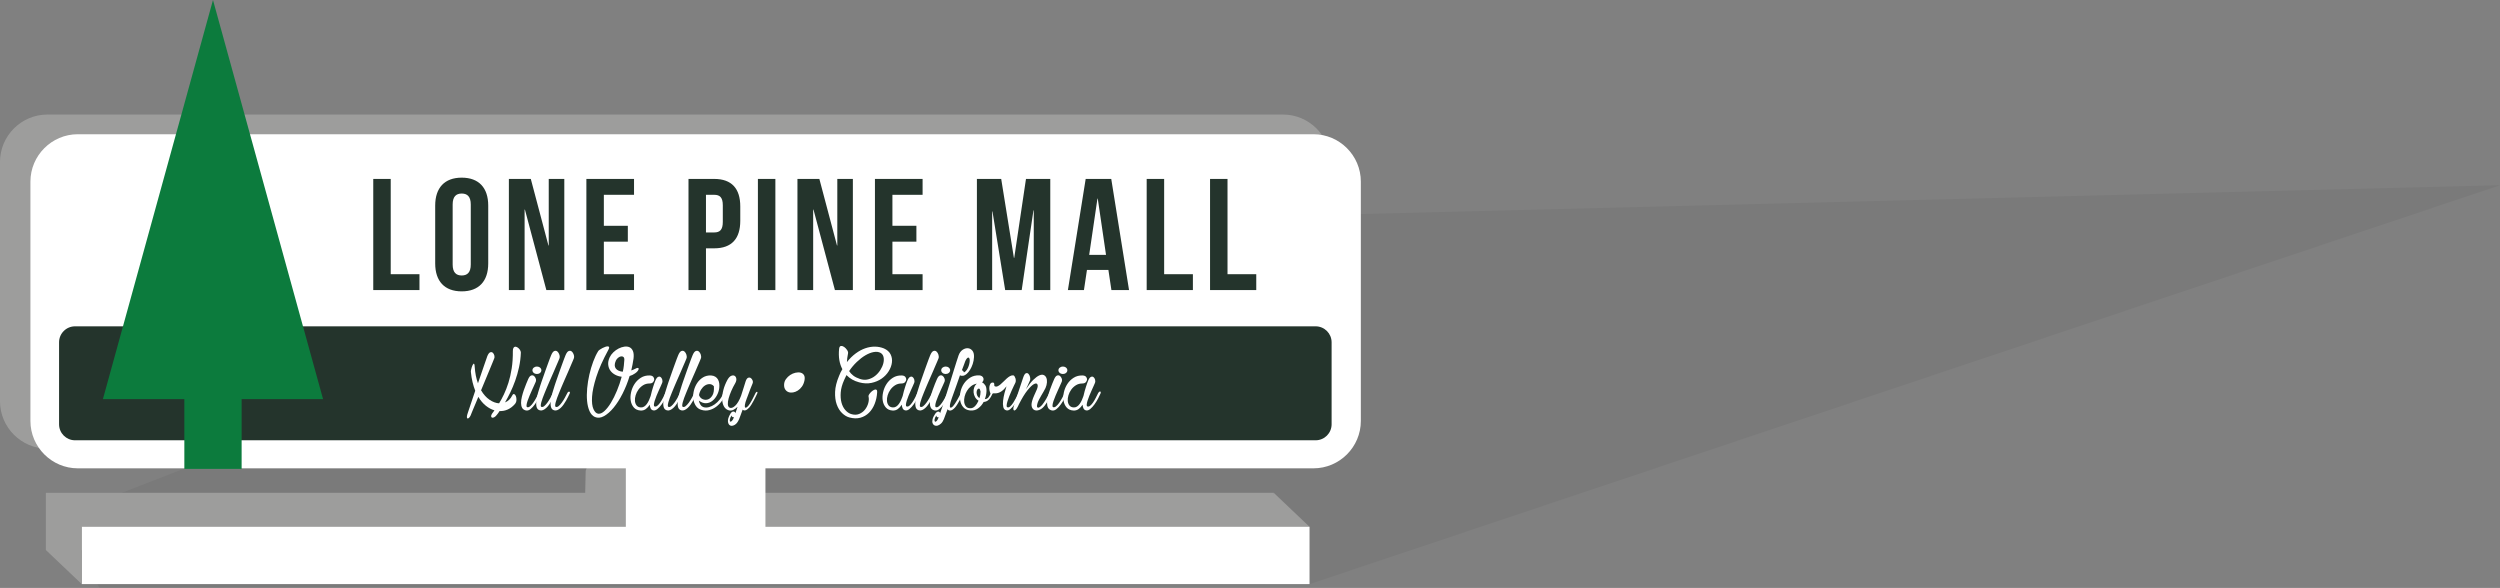 <!-- Generator: Adobe Illustrator 19.1.0, SVG Export Plug-In  -->
<svg version="1.1"
	 xmlns="http://www.w3.org/2000/svg" xmlns:xlink="http://www.w3.org/1999/xlink" xmlns:a="http://ns.adobe.com/AdobeSVGViewerExtensions/3.0/"
	 x="0px" y="0px" width="1396.805px" height="328.508px" viewBox="0 0 1396.805 328.508"
	 style="enable-background:new 0 0 1396.805 328.508;" xml:space="preserve">
<rect x="0" y="0" width="1396.805" height="328.508" fill="#808080" stroke="none"/>
<style type="text/css">
	.st0{opacity:0.05;}
	.st1{fill:#9D9D9C;}
	.st2{fill:#FFFFFF;}
	.st3{fill:#24342C;}
	.st4{fill:#0C7B3D;}
</style>
<defs>
</defs>
<polygon class="st0" points="31.668,289.504 448.71,127.488 1396.805,103.485 731.667,326.343 55.67,328.508 "/>
<g>
	<polygon class="st1" points="711.667,275.343 731.667,294.343 719.237,306.343 703.237,299.677 	"/>
	<polygon class="st1" points="327.237,263.01 326.571,293.01 347.904,293.677 357.237,283.01 356.571,260.343 329.237,257.677 	"/>
	<rect x="25.667" y="275.343" class="st1" width="686" height="32"/>
	<path class="st1" d="M716.867,250.668H26.466C11.91,250.668,0,238.759,0,224.202V90.468c0-14.556,11.91-26.466,26.466-26.466
		h690.401c14.556,0,26.466,11.91,26.466,26.466v133.734C743.333,238.759,731.424,250.668,716.867,250.668z"/>
	<rect x="349.669" y="235.266" class="st2" width="77.996" height="85.496"/>
	<g>
		<path class="st2" d="M733.867,261.667H43.466C28.91,261.667,17,249.757,17,235.201V101.466C17,86.91,28.91,75,43.466,75h690.401
			c14.556,0,26.466,11.91,26.466,26.466v133.734C760.333,249.757,748.424,261.667,733.867,261.667z"/>
		<path class="st3" d="M735.059,246H41.941c-4.938,0-8.941-4.003-8.941-8.941v-45.793c0-4.938,4.003-8.941,8.941-8.941h693.117
			c4.938,0,8.941,4.003,8.941,8.941v45.793C744,241.997,739.997,246,735.059,246z"/>
		<g>
			<polygon class="st4" points="57.496,223 119,0 180.504,223 			"/>
			<rect x="103" y="218" class="st4" width="32" height="44"/>
		</g>
		<g>
			<g>
				<path class="st3" d="M208.545,99.97h9.76v53.238h16.06v8.873h-25.82V99.97z"/>
				<path class="st3" d="M243.151,114.877c0-9.938,5.235-15.617,14.818-15.617c9.583,0,14.818,5.679,14.818,15.617v32.297
					c0,9.938-5.235,15.617-14.818,15.617c-9.583,0-14.818-5.679-14.818-15.617V114.877z M252.911,147.795
					c0,4.437,1.952,6.123,5.058,6.123s5.058-1.686,5.058-6.123v-33.54c0-4.437-1.952-6.123-5.058-6.123s-5.058,1.686-5.058,6.123
					V147.795z"/>
				<path class="st3" d="M293.285,117.095h-0.178v44.986h-8.784V99.97h12.245l9.849,37.178h0.177V99.97h8.696v62.111h-10.026
					L293.285,117.095z"/>
				<path class="st3" d="M337.385,126.146h13.398v8.873h-13.398v18.189h16.858v8.873h-26.619V99.97h26.619v8.873h-16.858V126.146z"
					/>
				<path class="st3" d="M413.606,115.32v8.075c0,9.938-4.792,15.35-14.552,15.35h-4.614v23.336h-9.76V99.97h14.374
					C408.815,99.97,413.606,105.383,413.606,115.32z M394.441,108.843v21.029h4.614c3.105,0,4.792-1.419,4.792-5.856v-9.317
					c0-4.437-1.686-5.856-4.792-5.856H394.441z"/>
				<path class="st3" d="M423.458,99.97h9.76v62.111h-9.76V99.97z"/>
				<path class="st3" d="M454.513,117.095h-0.178v44.986h-8.784V99.97h12.245l9.849,37.178h0.177V99.97h8.696v62.111h-10.026
					L454.513,117.095z"/>
				<path class="st3" d="M498.613,126.146h13.398v8.873h-13.398v18.189h16.858v8.873h-26.619V99.97h26.619v8.873h-16.858V126.146z"
					/>
				<path class="st3" d="M566.493,144.069h0.178l6.566-44.099h13.576v62.111h-9.228v-44.542h-0.177l-6.566,44.542h-9.228
					l-7.099-43.921h-0.177v43.921h-8.518V99.97h13.576L566.493,144.069z"/>
				<path class="st3" d="M630.824,162.081h-9.849l-1.686-11.269h-11.979l-1.686,11.269h-8.962l9.938-62.111h14.286L630.824,162.081z
					 M608.553,142.383h9.405l-4.614-31.41h-0.177L608.553,142.383z"/>
				<path class="st3" d="M640.675,99.97h9.76v53.238h16.06v8.873h-25.82V99.97z"/>
				<path class="st3" d="M676.08,99.97h9.76v53.238h16.06v8.873h-25.82V99.97z"/>
			</g>
		</g>
		<g>
			<path class="st2" d="M286.188,220.972c0.339-0.678,0.704-0.941,1.094-0.789c0.39,0.152,0.704,0.526,0.941,1.12
				c0.237,0.594,0.348,1.306,0.331,2.137c-0.018,0.832-0.28,1.57-0.789,2.214c-1.188,1.392-2.519,2.426-3.995,3.104
				c-1.476,0.678-3.028,0.984-4.657,0.916c-0.271,0.441-0.526,0.822-0.763,1.145c-0.238,0.322-0.441,0.585-0.611,0.789
				c-0.509,0.712-1.018,1.204-1.526,1.476c-0.509,0.271-0.925,0.364-1.247,0.28c-0.323-0.085-0.509-0.331-0.56-0.738
				s0.127-0.916,0.534-1.526c0.169-0.204,0.364-0.467,0.585-0.789c0.22-0.323,0.466-0.67,0.738-1.043
				c-1.663-0.475-3.274-1.34-4.834-2.596c-1.561-1.255-2.952-2.9-4.173-4.936c-0.543,1.323-1.061,2.57-1.552,3.74
				c-0.492,1.17-0.934,2.214-1.323,3.13c-0.391,0.916-0.705,1.679-0.941,2.29c-0.238,0.61-0.391,1-0.458,1.17
				c-0.305,0.644-0.62,1.111-0.941,1.399c-0.323,0.288-0.585,0.407-0.789,0.356c-0.204-0.051-0.331-0.263-0.381-0.636
				c-0.051-0.374,0.025-0.916,0.229-1.628c0.033-0.136,0.178-0.585,0.433-1.349c0.254-0.764,0.585-1.747,0.992-2.952
				c0.407-1.204,0.865-2.57,1.374-4.097s1.051-3.138,1.628-4.834c-0.577-1.458-1.078-3.062-1.501-4.809
				c-0.424-1.747-0.738-3.655-0.941-5.725c-0.034-0.271,0-0.636,0.102-1.094c0.102-0.458,0.22-0.924,0.356-1.399
				c0.135-0.475,0.297-0.899,0.483-1.272c0.187-0.373,0.356-0.627,0.509-0.763c0.152-0.135,0.296-0.093,0.433,0.127
				c0.135,0.221,0.22,0.705,0.254,1.451c0.237,3.562,0.848,6.667,1.832,9.312c0.61-1.764,1.204-3.494,1.781-5.19
				c0.576-1.696,1.102-3.231,1.577-4.605s0.882-2.545,1.222-3.512c0.338-0.967,0.56-1.603,0.662-1.908
				c0.509-1.187,1.034-1.883,1.578-2.086c0.542-0.204,1.018-0.135,1.425,0.204c0.407,0.339,0.704,0.839,0.891,1.501
				c0.186,0.662,0.161,1.247-0.077,1.756c-0.136,0.374-0.441,1.137-0.916,2.29c-0.475,1.154-1.052,2.553-1.73,4.198
				c-0.679,1.646-1.425,3.444-2.239,5.395c-0.814,1.951-1.628,3.911-2.443,5.878c1.391,2.341,2.985,4.114,4.784,5.318
				c1.798,1.205,3.562,1.857,5.292,1.959c0.882-1.425,1.781-3.095,2.697-5.013c0.916-1.916,1.756-4.079,2.519-6.488
				c0.764-2.409,1.374-5.089,1.832-8.041s0.669-6.174,0.636-9.669c0-0.814,0.119-1.408,0.356-1.781
				c0.237-0.373,0.525-0.585,0.865-0.636c0.339-0.051,0.704,0.025,1.094,0.229c0.39,0.204,0.746,0.467,1.069,0.789
				c0.322,0.323,0.585,0.696,0.789,1.12c0.204,0.425,0.306,0.807,0.306,1.145c-0.102,2.782-0.441,5.496-1.018,8.143
				c-0.577,2.646-1.29,5.157-2.137,7.532c-0.849,2.375-1.773,4.589-2.773,6.641c-1.001,2.053-1.977,3.893-2.926,5.521
				C283.898,224.162,285.238,222.873,286.188,220.972z"/>
			<path class="st2" d="M301.098,219.446c0.135-0.237,0.306-0.407,0.509-0.509c0.204-0.102,0.382-0.135,0.535-0.102
				c0.152,0.034,0.262,0.127,0.331,0.28c0.068,0.153,0.051,0.365-0.051,0.636c-0.374,0.712-0.874,1.654-1.501,2.824
				c-0.628,1.17-1.323,2.29-2.086,3.359c-0.763,1.069-1.578,1.951-2.442,2.646c-0.865,0.695-1.739,0.941-2.621,0.738
				c-0.984-0.237-1.671-0.729-2.061-1.476c-0.39-0.746-0.585-1.645-0.585-2.697c0-1.051,0.152-2.205,0.458-3.461
				c0.305-1.254,0.669-2.494,1.094-3.715c0.424-1.221,0.856-2.366,1.298-3.435c0.44-1.069,0.814-1.959,1.12-2.672
				c0.509-1.153,1.051-1.832,1.628-2.036c0.577-0.203,1.094-0.144,1.552,0.178c0.458,0.323,0.805,0.807,1.043,1.451
				c0.237,0.645,0.237,1.272,0,1.883c-0.17,0.407-0.441,1.018-0.814,1.832c-0.374,0.814-0.789,1.73-1.247,2.748
				c-0.458,1.018-0.916,2.061-1.374,3.13c-0.458,1.068-0.839,2.061-1.145,2.977c-0.305,0.916-0.492,1.697-0.56,2.341
				c-0.068,0.645,0.051,1.018,0.356,1.12c0.475,0.17,1,0.025,1.578-0.433c0.577-0.458,1.153-1.094,1.73-1.908
				c0.577-0.814,1.145-1.73,1.705-2.749C300.106,221.379,300.623,220.396,301.098,219.446z M299.979,208.962
				c-0.679,0-1.264-0.204-1.755-0.611c-0.492-0.407-0.738-0.898-0.738-1.476c0-0.577,0.246-1.069,0.738-1.476
				c0.491-0.407,1.077-0.611,1.755-0.611c0.678,0,1.264,0.204,1.756,0.611c0.491,0.407,0.738,0.899,0.738,1.476
				c0,0.577-0.247,1.068-0.738,1.476C301.242,208.759,300.657,208.962,299.979,208.962z"/>
			<path class="st2" d="M312.549,200.311c-0.102,0.305-0.323,0.84-0.662,1.603c-0.339,0.763-0.721,1.646-1.145,2.646
				c-0.425,1.001-0.874,2.053-1.349,3.155c-0.476,1.103-0.934,2.146-1.374,3.13c-0.441,0.984-0.823,1.857-1.145,2.621
				c-0.323,0.764-0.552,1.298-0.687,1.603c-0.272,0.611-0.577,1.332-0.916,2.163c-0.339,0.832-0.687,1.679-1.043,2.544
				c-0.356,0.865-0.695,1.73-1.018,2.595c-0.323,0.865-0.577,1.654-0.763,2.367c-0.187,0.712-0.289,1.297-0.306,1.755
				s0.093,0.738,0.331,0.84c0.509,0.17,1.043,0.025,1.603-0.433c0.56-0.458,1.127-1.077,1.705-1.857
				c0.577-0.78,1.145-1.67,1.705-2.672c0.56-1,1.077-1.976,1.552-2.926c0.135-0.237,0.296-0.407,0.483-0.509
				c0.186-0.102,0.356-0.135,0.509-0.102c0.153,0.034,0.262,0.127,0.331,0.28c0.068,0.153,0.051,0.365-0.051,0.636
				c-0.238,0.509-0.526,1.12-0.865,1.832c-0.339,0.712-0.73,1.45-1.17,2.214c-0.441,0.763-0.916,1.51-1.425,2.239
				c-0.509,0.73-1.052,1.357-1.628,1.883c-0.577,0.526-1.17,0.925-1.781,1.196s-1.221,0.322-1.832,0.153
				c-0.984-0.271-1.594-0.933-1.832-1.985c-0.237-1.051-0.262-2.272-0.076-3.664c0.187-1.391,0.509-2.833,0.967-4.326
				c0.458-1.493,0.873-2.833,1.247-4.021c0.102-0.338,0.297-0.924,0.585-1.755c0.288-0.831,0.627-1.798,1.018-2.901
				c0.39-1.102,0.797-2.265,1.222-3.486c0.424-1.222,0.848-2.4,1.272-3.537c0.424-1.136,0.797-2.154,1.12-3.053
				c0.322-0.898,0.585-1.569,0.789-2.01c0.576-1.391,1.187-2.196,1.832-2.417c0.644-0.22,1.212-0.118,1.705,0.306
				c0.492,0.424,0.856,1.026,1.094,1.807C312.786,199.005,312.786,199.7,312.549,200.311z"/>
			<path class="st2" d="M320.589,200.311c-0.102,0.305-0.323,0.84-0.662,1.603c-0.339,0.763-0.721,1.646-1.145,2.646
				c-0.425,1.001-0.874,2.053-1.349,3.155c-0.476,1.103-0.934,2.146-1.374,3.13c-0.441,0.984-0.823,1.857-1.145,2.621
				c-0.323,0.764-0.552,1.298-0.687,1.603c-0.272,0.611-0.577,1.332-0.916,2.163c-0.339,0.832-0.687,1.679-1.043,2.544
				c-0.356,0.865-0.695,1.73-1.018,2.595c-0.323,0.865-0.577,1.654-0.763,2.367c-0.187,0.712-0.289,1.297-0.306,1.755
				s0.093,0.738,0.331,0.84c0.509,0.17,1.043,0.025,1.603-0.433c0.56-0.458,1.127-1.077,1.705-1.857
				c0.577-0.78,1.145-1.67,1.705-2.672c0.56-1,1.077-1.976,1.552-2.926c0.135-0.237,0.296-0.407,0.483-0.509
				c0.186-0.102,0.356-0.135,0.509-0.102c0.153,0.034,0.262,0.127,0.331,0.28c0.068,0.153,0.051,0.365-0.051,0.636
				c-0.238,0.509-0.526,1.12-0.865,1.832c-0.339,0.712-0.73,1.45-1.17,2.214c-0.441,0.763-0.916,1.51-1.425,2.239
				c-0.509,0.73-1.052,1.357-1.628,1.883c-0.577,0.526-1.17,0.925-1.781,1.196s-1.221,0.322-1.832,0.153
				c-0.984-0.271-1.594-0.933-1.832-1.985c-0.237-1.051-0.262-2.272-0.076-3.664c0.187-1.391,0.509-2.833,0.967-4.326
				c0.458-1.493,0.873-2.833,1.247-4.021c0.102-0.338,0.297-0.924,0.585-1.755c0.288-0.831,0.627-1.798,1.018-2.901
				c0.39-1.102,0.797-2.265,1.222-3.486c0.424-1.222,0.848-2.4,1.272-3.537c0.424-1.136,0.797-2.154,1.12-3.053
				c0.322-0.898,0.585-1.569,0.789-2.01c0.576-1.391,1.187-2.196,1.832-2.417c0.644-0.22,1.212-0.118,1.705,0.306
				c0.492,0.424,0.856,1.026,1.094,1.807C320.826,199.005,320.826,199.7,320.589,200.311z"/>
			<path class="st2" d="M354.989,206.011c0.644-0.373,1.12-0.526,1.425-0.458c0.305,0.068,0.449,0.254,0.433,0.56
				c-0.018,0.306-0.196,0.687-0.535,1.145c-0.339,0.458-0.832,0.908-1.476,1.349c-0.95,0.679-1.968,1.17-3.053,1.476
				c-1.052,3.46-2.358,6.735-3.918,9.822c-1.561,3.087-3.232,5.708-5.013,7.862c-1.781,2.154-3.58,3.731-5.395,4.733
				c-1.815,1-3.503,1.162-5.063,0.483c-1.29-0.577-2.29-1.663-3.002-3.257c-0.712-1.595-1.17-3.486-1.374-5.674
				c-0.204-2.188-0.186-4.562,0.051-7.125c0.237-2.562,0.644-5.106,1.221-7.634c0.577-2.527,1.289-4.936,2.138-7.226
				c0.848-2.29,1.781-4.25,2.799-5.878c0.135-0.237,0.424-0.509,0.865-0.814c0.44-0.305,0.933-0.602,1.476-0.891
				c0.542-0.288,1.094-0.525,1.654-0.712c0.56-0.186,1.026-0.271,1.399-0.254c0.373,0.018,0.611,0.162,0.713,0.433
				c0.102,0.272-0.018,0.73-0.356,1.374c-3.155,5.801-5.429,10.899-6.819,15.292c-1.392,4.394-2.18,8.091-2.366,11.094
				c-0.187,3.003,0.076,5.293,0.789,6.871c0.712,1.577,1.594,2.434,2.646,2.57c1.085,0.135,2.247-0.365,3.486-1.501
				c1.238-1.136,2.451-2.68,3.639-4.631c1.187-1.951,2.307-4.198,3.359-6.743c1.051-2.544,1.934-5.14,2.646-7.786
				c-1.29-0.135-2.494-0.5-3.613-1.094c-1.119-0.593-2.019-1.357-2.697-2.29c-0.679-0.933-1.086-2.036-1.222-3.308
				c-0.136-1.272,0.135-2.654,0.814-4.147c0.475-1.018,1.162-1.959,2.061-2.824c0.898-0.865,1.883-1.569,2.952-2.112
				c1.068-0.542,2.145-0.891,3.231-1.043c1.085-0.153,2.043-0.034,2.875,0.356c0.831,0.391,1.458,1.094,1.883,2.112
				c0.424,1.018,0.534,2.409,0.331,4.173c-0.17,1.086-0.356,2.197-0.56,3.333c-0.204,1.137-0.441,2.248-0.712,3.333
				c0.373-0.102,0.754-0.246,1.145-0.433C354.234,206.359,354.615,206.181,354.989,206.011z M344.099,201.481
				c-0.441,0.984-0.654,1.841-0.636,2.57c0.017,0.73,0.22,1.349,0.611,1.857c0.39,0.509,0.924,0.916,1.603,1.222
				c0.678,0.305,1.441,0.492,2.29,0.56c0.271-1.153,0.466-2.281,0.585-3.384c0.118-1.102,0.211-2.179,0.28-3.231
				c0.033-0.78-0.136-1.323-0.509-1.628c-0.374-0.305-0.823-0.415-1.349-0.331c-0.526,0.085-1.061,0.339-1.603,0.763
				C344.828,200.303,344.404,200.837,344.099,201.481z"/>
			<path class="st2" d="M371.783,219.547c0.135-0.237,0.297-0.433,0.483-0.585c0.186-0.152,0.364-0.229,0.535-0.229
				c0.169,0,0.288,0.085,0.356,0.255c0.068,0.17,0.051,0.424-0.051,0.763c-0.305,0.747-0.763,1.705-1.374,2.875
				c-0.611,1.171-1.298,2.282-2.061,3.333c-0.763,1.052-1.561,1.917-2.392,2.595c-0.832,0.679-1.637,0.916-2.417,0.713
				c-0.611-0.169-1.052-0.535-1.323-1.094c-0.272-0.56-0.441-1.247-0.509-2.061c-0.611,0.984-1.341,1.79-2.188,2.417
				c-0.848,0.628-1.832,0.907-2.952,0.84c-1.595-0.102-2.842-0.662-3.74-1.679c-0.899-1.018-1.476-2.265-1.73-3.741
				c-0.255-1.476-0.195-3.061,0.178-4.758c0.373-1.696,1.018-3.248,1.934-4.656c0.916-1.407,2.094-2.57,3.537-3.486
				c1.442-0.916,3.112-1.34,5.013-1.272c0.848,0.034,1.476,0.28,1.883,0.738c0.407,0.458,0.593,0.967,0.56,1.526
				c-0.034,0.56-0.272,1.069-0.712,1.527c-0.441,0.458-1.086,0.687-1.934,0.687c-1.323,0-2.502,0.323-3.537,0.967
				c-1.035,0.645-1.909,1.459-2.621,2.443c-0.712,0.984-1.239,2.044-1.578,3.181c-0.339,1.137-0.466,2.197-0.381,3.181
				c0.084,0.984,0.39,1.815,0.916,2.494c0.525,0.679,1.314,1.052,2.366,1.119c0.678,0.034,1.298-0.127,1.857-0.483
				c0.56-0.356,1.06-0.839,1.501-1.45c0.44-0.611,0.84-1.306,1.196-2.086c0.356-0.78,0.669-1.578,0.941-2.392
				c0.204-0.949,0.433-1.874,0.687-2.773c0.254-0.898,0.5-1.713,0.738-2.442s0.441-1.34,0.611-1.832
				c0.169-0.492,0.288-0.806,0.356-0.942c0.509-1.391,1.043-2.247,1.603-2.57c0.56-0.322,1.06-0.339,1.501-0.051
				c0.44,0.289,0.764,0.763,0.967,1.425c0.204,0.662,0.187,1.298-0.051,1.909c-0.17,0.407-0.424,0.992-0.763,1.755
				c-0.339,0.764-0.721,1.612-1.145,2.544c-0.425,0.934-0.84,1.9-1.247,2.901c-0.407,1.001-0.738,1.917-0.992,2.748
				c-0.254,0.832-0.407,1.544-0.458,2.137c-0.051,0.594,0.076,0.942,0.382,1.043c0.475,0.17,0.975,0.051,1.501-0.356
				c0.526-0.407,1.051-0.983,1.578-1.73c0.526-0.746,1.035-1.603,1.527-2.57C370.824,221.456,371.307,220.498,371.783,219.547z"/>
			<path class="st2" d="M383.538,200.311c-0.102,0.305-0.323,0.84-0.662,1.603c-0.339,0.763-0.721,1.646-1.145,2.646
				c-0.425,1.001-0.874,2.053-1.349,3.155c-0.476,1.103-0.934,2.146-1.374,3.13c-0.441,0.984-0.823,1.857-1.145,2.621
				c-0.323,0.764-0.552,1.298-0.687,1.603c-0.272,0.611-0.577,1.332-0.916,2.163c-0.339,0.832-0.687,1.679-1.043,2.544
				c-0.356,0.865-0.695,1.73-1.018,2.595c-0.323,0.865-0.577,1.654-0.763,2.367c-0.187,0.712-0.289,1.297-0.306,1.755
				s0.093,0.738,0.331,0.84c0.509,0.17,1.043,0.025,1.603-0.433c0.56-0.458,1.127-1.077,1.705-1.857
				c0.577-0.78,1.145-1.67,1.705-2.672c0.56-1,1.077-1.976,1.552-2.926c0.135-0.237,0.296-0.407,0.483-0.509
				c0.186-0.102,0.356-0.135,0.509-0.102c0.153,0.034,0.262,0.127,0.331,0.28c0.068,0.153,0.051,0.365-0.051,0.636
				c-0.238,0.509-0.526,1.12-0.865,1.832c-0.339,0.712-0.73,1.45-1.17,2.214c-0.441,0.763-0.916,1.51-1.425,2.239
				c-0.509,0.73-1.052,1.357-1.628,1.883c-0.577,0.526-1.17,0.925-1.781,1.196s-1.221,0.322-1.832,0.153
				c-0.984-0.271-1.594-0.933-1.832-1.985c-0.237-1.051-0.262-2.272-0.076-3.664c0.187-1.391,0.509-2.833,0.967-4.326
				c0.458-1.493,0.873-2.833,1.247-4.021c0.102-0.338,0.297-0.924,0.585-1.755c0.288-0.831,0.627-1.798,1.018-2.901
				c0.39-1.102,0.797-2.265,1.222-3.486c0.424-1.222,0.848-2.4,1.272-3.537c0.424-1.136,0.797-2.154,1.12-3.053
				c0.322-0.898,0.585-1.569,0.789-2.01c0.576-1.391,1.187-2.196,1.832-2.417c0.644-0.22,1.212-0.118,1.705,0.306
				c0.492,0.424,0.856,1.026,1.094,1.807C383.775,199.005,383.775,199.7,383.538,200.311z"/>
			<path class="st2" d="M391.578,200.311c-0.102,0.305-0.323,0.84-0.662,1.603c-0.339,0.763-0.721,1.646-1.145,2.646
				c-0.425,1.001-0.874,2.053-1.349,3.155c-0.476,1.103-0.934,2.146-1.374,3.13c-0.441,0.984-0.823,1.857-1.145,2.621
				c-0.323,0.764-0.552,1.298-0.687,1.603c-0.272,0.611-0.577,1.332-0.916,2.163c-0.339,0.832-0.687,1.679-1.043,2.544
				c-0.356,0.865-0.695,1.73-1.018,2.595c-0.323,0.865-0.577,1.654-0.763,2.367c-0.187,0.712-0.289,1.297-0.306,1.755
				s0.093,0.738,0.331,0.84c0.509,0.17,1.043,0.025,1.603-0.433c0.56-0.458,1.127-1.077,1.705-1.857
				c0.577-0.78,1.145-1.67,1.705-2.672c0.56-1,1.077-1.976,1.552-2.926c0.135-0.237,0.296-0.407,0.483-0.509
				c0.186-0.102,0.356-0.135,0.509-0.102c0.153,0.034,0.262,0.127,0.331,0.28c0.068,0.153,0.051,0.365-0.051,0.636
				c-0.238,0.509-0.526,1.12-0.865,1.832c-0.339,0.712-0.73,1.45-1.17,2.214c-0.441,0.763-0.916,1.51-1.425,2.239
				c-0.509,0.73-1.052,1.357-1.628,1.883c-0.577,0.526-1.17,0.925-1.781,1.196s-1.221,0.322-1.832,0.153
				c-0.984-0.271-1.594-0.933-1.832-1.985c-0.237-1.051-0.262-2.272-0.076-3.664c0.187-1.391,0.509-2.833,0.967-4.326
				c0.458-1.493,0.873-2.833,1.247-4.021c0.102-0.338,0.297-0.924,0.585-1.755c0.288-0.831,0.627-1.798,1.018-2.901
				c0.39-1.102,0.797-2.265,1.222-3.486c0.424-1.222,0.848-2.4,1.272-3.537c0.424-1.136,0.797-2.154,1.12-3.053
				c0.322-0.898,0.585-1.569,0.789-2.01c0.576-1.391,1.187-2.196,1.832-2.417c0.644-0.22,1.212-0.118,1.705,0.306
				c0.492,0.424,0.856,1.026,1.094,1.807C391.815,199.005,391.815,199.7,391.578,200.311z"/>
			<path class="st2" d="M404.198,219.598c0.237-0.576,0.542-0.814,0.916-0.712c0.373,0.102,0.475,0.441,0.305,1.018
				c-0.476,1.425-1.163,2.773-2.061,4.045c-0.899,1.272-1.942,2.358-3.129,3.257c-1.188,0.899-2.477,1.535-3.868,1.908
				c-1.392,0.373-2.816,0.356-4.275-0.051c-1.425-0.373-2.519-1.128-3.282-2.265c-0.764-1.136-1.239-2.425-1.425-3.868
				c-0.186-1.442-0.093-2.959,0.28-4.555c0.373-1.594,0.992-3.045,1.857-4.351c0.865-1.306,1.95-2.358,3.257-3.155
				c1.306-0.797,2.807-1.162,4.504-1.094c0.949,0.068,1.747,0.306,2.392,0.712c0.644,0.407,1.145,0.934,1.501,1.578
				c0.356,0.645,0.585,1.374,0.687,2.188c0.102,0.814,0.102,1.663,0,2.544c-0.17,1.425-0.603,2.782-1.298,4.071
				c-0.696,1.29-1.552,2.333-2.57,3.13c-1.018,0.797-2.181,1.23-3.486,1.297c-1.307,0.068-2.655-0.424-4.046-1.476
				c0.169,0.882,0.475,1.663,0.916,2.341c0.44,0.679,1.068,1.137,1.883,1.374c0.882,0.238,1.849,0.212,2.901-0.076
				c1.051-0.288,2.086-0.789,3.104-1.501c1.018-0.712,1.959-1.603,2.825-2.672C402.951,222.219,403.655,220.99,404.198,219.598z
				 M398.855,215.782c-0.713-0.78-1.519-1.171-2.417-1.171c-0.899,0-1.756,0.263-2.57,0.789c-0.814,0.526-1.527,1.272-2.138,2.239
				c-0.61,0.967-1.001,2.01-1.17,3.129c0.373,1.052,1.051,1.799,2.036,2.239c0.984,0.441,1.967,0.492,2.952,0.153
				c0.984-0.339,1.823-1.102,2.519-2.29C398.761,219.683,399.024,217.987,398.855,215.782z"/>
			<path class="st2" d="M422.162,219.547c0.271-0.475,0.551-0.678,0.839-0.611c0.288,0.068,0.313,0.374,0.077,0.916
				c-0.238,0.509-0.535,1.128-0.891,1.857c-0.356,0.73-0.738,1.476-1.145,2.239c-0.407,0.764-0.823,1.485-1.247,2.163
				c-0.424,0.679-0.823,1.221-1.196,1.628c-0.814,0.882-1.535,1.392-2.163,1.527c-0.628,0.135-1.128,0-1.501-0.407
				c-0.476,1.289-0.891,2.417-1.247,3.384c-0.356,0.967-0.603,1.62-0.738,1.959c-0.679,1.594-1.51,2.663-2.493,3.206
				c-0.985,0.542-1.824,0.644-2.52,0.306c-0.695-0.34-1.103-1.078-1.221-2.214c-0.119-1.137,0.331-2.57,1.349-4.3
				c0.475-0.814,1.018-1.239,1.628-1.272c0.611-0.034,1,0.271,1.17,0.916c0.102-0.271,0.263-0.712,0.483-1.323
				c0.22-0.611,0.466-1.357,0.738-2.239c-0.781,0.781-1.595,1.366-2.443,1.756c-0.849,0.39-1.697,0.449-2.544,0.178
				c-1.12-0.338-1.985-1.043-2.596-2.112c-0.61-1.069-0.941-2.383-0.992-3.944c-0.051-1.56,0.161-3.291,0.636-5.191
				c0.475-1.899,1.255-3.85,2.341-5.852c0.678-1.153,1.382-1.875,2.112-2.163c0.729-0.288,1.349-0.28,1.858,0.025
				c0.509,0.305,0.822,0.84,0.941,1.603c0.118,0.764-0.094,1.621-0.636,2.57c-0.781,1.323-1.493,2.723-2.138,4.199
				c-0.645,1.476-1.145,2.858-1.501,4.147c-0.356,1.29-0.509,2.409-0.458,3.359c0.051,0.95,0.364,1.578,0.941,1.883
				c0.882,0.441,1.934,0.094,3.155-1.043c1.221-1.136,2.323-3.01,3.308-5.623c0.577-1.764,1.094-3.384,1.552-4.86
				c0.458-1.476,0.771-2.485,0.941-3.028c0.373-1.153,0.831-1.849,1.374-2.086c0.542-0.237,1.043-0.211,1.501,0.076
				c0.458,0.289,0.805,0.738,1.043,1.349c0.237,0.611,0.237,1.188,0,1.73c-0.272,0.577-0.687,1.603-1.247,3.079
				c-0.56,1.476-1.179,3.13-1.857,4.962c-0.034,0.034-0.051,0.068-0.051,0.102c0,0.035-0.018,0.069-0.051,0.102
				c-0.645,1.73-1.01,2.977-1.094,3.74c-0.085,0.764-0.034,1.239,0.152,1.425c0.186,0.187,0.449,0.17,0.789-0.051
				c0.338-0.22,0.627-0.466,0.865-0.738c0.306-0.339,0.645-0.806,1.018-1.399c0.373-0.593,0.746-1.229,1.12-1.908
				c0.373-0.678,0.729-1.374,1.068-2.087C421.534,220.769,421.856,220.125,422.162,219.547z M408.727,232.066
				c-0.577,1.018-0.899,1.823-0.967,2.417c-0.068,0.593,0.017,0.95,0.254,1.069c0.237,0.119,0.56-0.025,0.967-0.433
				s0.78-1.103,1.12-2.086c-0.339,0.169-0.662,0.127-0.967-0.127C408.829,232.651,408.693,232.372,408.727,232.066z"/>
			<path class="st2" d="M438.089,214.917c0.034-1.153,0.382-2.188,1.043-3.104s1.45-1.679,2.366-2.29s1.9-1.034,2.952-1.272
				c1.051-0.237,1.993-0.255,2.825-0.051c0.831,0.204,1.467,0.654,1.908,1.349c0.44,0.696,0.542,1.688,0.305,2.977
				c-0.272,1.357-0.747,2.511-1.425,3.46c-0.679,0.95-1.45,1.697-2.315,2.239c-0.865,0.543-1.756,0.891-2.672,1.043
				c-0.916,0.152-1.748,0.094-2.494-0.178c-0.747-0.271-1.357-0.754-1.832-1.45C438.276,216.944,438.055,216.036,438.089,214.917z"
				/>
			<path class="st2" d="M472.948,209.573c-0.204,0.441-0.425,0.899-0.662,1.374c-0.238,0.476-0.458,0.95-0.662,1.425
				c-1.086,2.409-1.713,4.682-1.883,6.819c-0.17,2.138-0.034,4.038,0.407,5.7c0.44,1.663,1.136,3.045,2.086,4.148
				c0.949,1.102,2.018,1.857,3.206,2.264c1.696,0.542,3.214,0.542,4.555,0c1.34-0.543,2.442-1.366,3.308-2.468
				s1.476-2.324,1.832-3.664c0.356-1.34,0.398-2.553,0.127-3.639c-0.068-0.271,0.008-0.602,0.229-0.993
				c0.22-0.39,0.517-0.789,0.891-1.196c0.373-0.407,0.78-0.763,1.221-1.069c0.44-0.305,0.848-0.509,1.221-0.61
				c0.373-0.102,0.687-0.051,0.941,0.152c0.255,0.204,0.364,0.628,0.331,1.272c-0.136,2.375-0.603,4.563-1.399,6.565
				c-0.798,2.002-1.866,3.664-3.206,4.987c-1.341,1.323-2.935,2.239-4.784,2.748c-1.85,0.509-3.893,0.458-6.132-0.153
				c-1.425-0.374-2.782-1.179-4.071-2.417c-1.29-1.239-2.29-2.85-3.002-4.834c-0.712-1.984-1.018-4.326-0.916-7.023
				c0.102-2.697,0.848-5.691,2.239-8.982c0.271-0.678,0.551-1.323,0.839-1.934c0.288-0.611,0.619-1.204,0.993-1.781
				c-1.663-3.087-2.273-6.853-1.832-11.298c0.102-1.018,0.44-1.569,1.018-1.654c0.577-0.084,1.179,0.094,1.807,0.535
				c0.627,0.441,1.179,1.018,1.654,1.73s0.644,1.357,0.509,1.934c-0.374,1.832-0.578,3.427-0.611,4.784
				c1.527-1.934,3.163-3.545,4.911-4.835c1.747-1.289,3.528-2.247,5.344-2.875c1.814-0.627,3.604-0.933,5.369-0.916
				c1.764,0.018,3.443,0.348,5.038,0.992c1.764,0.781,3.002,1.875,3.715,3.282c0.712,1.409,0.967,2.935,0.763,4.581
				s-0.806,3.274-1.807,4.885c-1.001,1.612-2.315,2.986-3.944,4.122c-1.628,1.137-3.52,1.934-5.674,2.392
				c-2.155,0.458-4.47,0.349-6.946-0.331c-1.392-0.373-2.672-0.891-3.842-1.552S473.897,210.557,472.948,209.573z M491.981,197.156
				c-1.052-0.577-2.324-0.729-3.817-0.458c-1.493,0.272-3.045,0.883-4.656,1.832c-1.612,0.95-3.215,2.188-4.809,3.715
				c-1.595,1.527-3.02,3.224-4.275,5.089c0.577,0.916,1.34,1.748,2.29,2.493c0.95,0.747,2.188,1.375,3.715,1.883
				c1.594,0.543,3.121,0.628,4.58,0.254c1.458-0.373,2.765-1.018,3.918-1.934c1.153-0.916,2.128-2.001,2.926-3.257
				c0.796-1.255,1.356-2.51,1.679-3.766c0.322-1.255,0.364-2.417,0.127-3.486C493.423,198.454,492.863,197.665,491.981,197.156z"/>
			<path class="st2" d="M512.591,219.547c0.135-0.237,0.297-0.433,0.483-0.585c0.186-0.152,0.364-0.229,0.535-0.229
				c0.169,0,0.288,0.085,0.356,0.255c0.068,0.17,0.051,0.424-0.051,0.763c-0.305,0.747-0.763,1.705-1.374,2.875
				c-0.611,1.171-1.298,2.282-2.061,3.333c-0.763,1.052-1.561,1.917-2.392,2.595c-0.832,0.679-1.637,0.916-2.417,0.713
				c-0.611-0.169-1.052-0.535-1.323-1.094c-0.272-0.56-0.441-1.247-0.509-2.061c-0.611,0.984-1.341,1.79-2.188,2.417
				c-0.848,0.628-1.832,0.907-2.952,0.84c-1.595-0.102-2.842-0.662-3.74-1.679c-0.899-1.018-1.476-2.265-1.73-3.741
				c-0.255-1.476-0.195-3.061,0.178-4.758c0.373-1.696,1.018-3.248,1.934-4.656c0.916-1.407,2.094-2.57,3.537-3.486
				c1.442-0.916,3.112-1.34,5.013-1.272c0.848,0.034,1.476,0.28,1.883,0.738c0.407,0.458,0.593,0.967,0.56,1.526
				c-0.034,0.56-0.272,1.069-0.712,1.527c-0.441,0.458-1.086,0.687-1.934,0.687c-1.323,0-2.502,0.323-3.537,0.967
				c-1.035,0.645-1.909,1.459-2.621,2.443c-0.712,0.984-1.239,2.044-1.578,3.181c-0.339,1.137-0.466,2.197-0.381,3.181
				c0.084,0.984,0.39,1.815,0.916,2.494c0.525,0.679,1.314,1.052,2.366,1.119c0.678,0.034,1.298-0.127,1.857-0.483
				c0.56-0.356,1.06-0.839,1.501-1.45c0.44-0.611,0.84-1.306,1.196-2.086c0.356-0.78,0.669-1.578,0.941-2.392
				c0.204-0.949,0.433-1.874,0.687-2.773c0.254-0.898,0.5-1.713,0.738-2.442s0.441-1.34,0.611-1.832
				c0.169-0.492,0.288-0.806,0.356-0.942c0.509-1.391,1.043-2.247,1.603-2.57c0.56-0.322,1.06-0.339,1.501-0.051
				c0.44,0.289,0.764,0.763,0.967,1.425c0.204,0.662,0.187,1.298-0.051,1.909c-0.17,0.407-0.424,0.992-0.763,1.755
				c-0.339,0.764-0.721,1.612-1.145,2.544c-0.425,0.934-0.84,1.9-1.247,2.901c-0.407,1.001-0.738,1.917-0.992,2.748
				c-0.254,0.832-0.407,1.544-0.458,2.137c-0.051,0.594,0.076,0.942,0.382,1.043c0.475,0.17,0.975,0.051,1.501-0.356
				c0.526-0.407,1.051-0.983,1.578-1.73c0.526-0.746,1.035-1.603,1.527-2.57C511.632,221.456,512.116,220.498,512.591,219.547z"/>
			<path class="st2" d="M524.347,200.311c-0.102,0.305-0.323,0.84-0.662,1.603c-0.339,0.763-0.721,1.646-1.145,2.646
				c-0.425,1.001-0.874,2.053-1.349,3.155c-0.476,1.103-0.934,2.146-1.374,3.13c-0.441,0.984-0.823,1.857-1.145,2.621
				c-0.323,0.764-0.552,1.298-0.687,1.603c-0.272,0.611-0.577,1.332-0.916,2.163c-0.339,0.832-0.687,1.679-1.043,2.544
				c-0.356,0.865-0.695,1.73-1.018,2.595c-0.323,0.865-0.577,1.654-0.763,2.367c-0.187,0.712-0.289,1.297-0.306,1.755
				s0.093,0.738,0.331,0.84c0.509,0.17,1.043,0.025,1.603-0.433c0.56-0.458,1.127-1.077,1.705-1.857
				c0.577-0.78,1.145-1.67,1.705-2.672c0.56-1,1.077-1.976,1.552-2.926c0.135-0.237,0.296-0.407,0.483-0.509
				c0.186-0.102,0.356-0.135,0.509-0.102c0.153,0.034,0.262,0.127,0.331,0.28c0.068,0.153,0.051,0.365-0.051,0.636
				c-0.238,0.509-0.526,1.12-0.865,1.832c-0.339,0.712-0.73,1.45-1.17,2.214c-0.441,0.763-0.916,1.51-1.425,2.239
				c-0.509,0.73-1.052,1.357-1.628,1.883c-0.577,0.526-1.17,0.925-1.781,1.196s-1.221,0.322-1.832,0.153
				c-0.984-0.271-1.594-0.933-1.832-1.985c-0.237-1.051-0.262-2.272-0.076-3.664c0.187-1.391,0.509-2.833,0.967-4.326
				c0.458-1.493,0.873-2.833,1.247-4.021c0.102-0.338,0.297-0.924,0.585-1.755c0.288-0.831,0.627-1.798,1.018-2.901
				c0.39-1.102,0.797-2.265,1.222-3.486c0.424-1.222,0.848-2.4,1.272-3.537c0.424-1.136,0.797-2.154,1.12-3.053
				c0.322-0.898,0.585-1.569,0.789-2.01c0.576-1.391,1.187-2.196,1.832-2.417c0.644-0.22,1.212-0.118,1.705,0.306
				c0.492,0.424,0.856,1.026,1.094,1.807C524.583,199.005,524.583,199.7,524.347,200.311z"/>
			<path class="st2" d="M529.486,219.446c0.135-0.237,0.306-0.407,0.509-0.509c0.204-0.102,0.382-0.135,0.535-0.102
				c0.152,0.034,0.262,0.127,0.331,0.28c0.068,0.153,0.051,0.365-0.051,0.636c-0.374,0.712-0.874,1.654-1.501,2.824
				c-0.628,1.17-1.323,2.29-2.086,3.359c-0.763,1.069-1.578,1.951-2.442,2.646c-0.865,0.695-1.739,0.941-2.621,0.738
				c-0.984-0.237-1.671-0.729-2.061-1.476c-0.39-0.746-0.585-1.645-0.585-2.697c0-1.051,0.152-2.205,0.458-3.461
				c0.305-1.254,0.669-2.494,1.094-3.715c0.424-1.221,0.856-2.366,1.298-3.435c0.44-1.069,0.814-1.959,1.12-2.672
				c0.509-1.153,1.051-1.832,1.628-2.036c0.577-0.203,1.094-0.144,1.552,0.178c0.458,0.323,0.805,0.807,1.043,1.451
				c0.237,0.645,0.237,1.272,0,1.883c-0.17,0.407-0.441,1.018-0.814,1.832c-0.374,0.814-0.789,1.73-1.247,2.748
				c-0.458,1.018-0.916,2.061-1.374,3.13c-0.458,1.068-0.839,2.061-1.145,2.977c-0.305,0.916-0.492,1.697-0.56,2.341
				c-0.068,0.645,0.051,1.018,0.356,1.12c0.475,0.17,1,0.025,1.578-0.433c0.577-0.458,1.153-1.094,1.73-1.908
				c0.577-0.814,1.145-1.73,1.705-2.749C528.494,221.379,529.01,220.396,529.486,219.446z M528.366,208.962
				c-0.679,0-1.264-0.204-1.755-0.611c-0.492-0.407-0.738-0.898-0.738-1.476c0-0.577,0.246-1.069,0.738-1.476
				c0.491-0.407,1.077-0.611,1.755-0.611c0.678,0,1.264,0.204,1.756,0.611c0.491,0.407,0.738,0.899,0.738,1.476
				c0,0.577-0.247,1.068-0.738,1.476C529.63,208.759,529.044,208.962,528.366,208.962z"/>
			<path class="st2" d="M535.593,198.53c0.509-1.391,1.254-2.417,2.239-3.079c0.984-0.662,1.959-0.958,2.926-0.891
				c0.967,0.068,1.798,0.509,2.494,1.323c0.695,0.814,1.009,2.019,0.941,3.613c-0.068,1.357-0.305,2.646-0.712,3.868
				c-0.407,1.222-0.908,2.308-1.501,3.257c-0.594,0.95-1.221,1.714-1.883,2.29c-0.662,0.578-1.264,0.916-1.807,1.018
				c-0.374,0.068-0.721,0.085-1.043,0.051c-0.323-0.033-0.62-0.135-0.891-0.305c-0.102,0.272-0.323,0.908-0.662,1.908
				c-0.339,1.001-0.738,2.146-1.196,3.435c-0.458,1.29-0.934,2.621-1.425,3.995c-0.492,1.374-0.924,2.57-1.297,3.587
				c-0.577,1.629-0.916,2.825-1.018,3.588c-0.102,0.763-0.06,1.247,0.127,1.45c0.186,0.204,0.433,0.212,0.738,0.026
				s0.577-0.398,0.814-0.636c0.305-0.339,0.662-0.814,1.068-1.425c0.407-0.611,0.814-1.272,1.222-1.985s0.805-1.433,1.196-2.163
				c0.39-0.729,0.72-1.382,0.992-1.959c0.135-0.237,0.297-0.407,0.483-0.509c0.186-0.102,0.364-0.135,0.535-0.102
				c0.169,0.034,0.288,0.127,0.356,0.28c0.068,0.153,0.034,0.365-0.102,0.636c-0.238,0.441-0.534,1.018-0.891,1.73
				s-0.747,1.459-1.17,2.239c-0.425,0.781-0.865,1.535-1.323,2.264c-0.458,0.73-0.891,1.315-1.298,1.756
				c-0.882,0.95-1.679,1.476-2.392,1.578s-1.272-0.135-1.679-0.712c-0.509,1.255-0.95,2.417-1.323,3.486
				c-0.373,1.069-0.627,1.756-0.764,2.061c-0.44,1.085-0.983,1.917-1.628,2.494c-0.644,0.577-1.272,0.949-1.883,1.12
				c-0.611,0.169-1.17,0.135-1.679-0.102c-0.509-0.238-0.873-0.645-1.094-1.222c-0.22-0.577-0.229-1.315-0.025-2.214
				s0.696-1.926,1.476-3.079c0.543-0.781,1.094-1.188,1.654-1.221c0.56-0.034,0.924,0.254,1.094,0.865
				c0.238-0.577,0.628-1.687,1.17-3.333c0.543-1.645,1.163-3.554,1.858-5.725c0.695-2.171,1.416-4.486,2.163-6.947
				c0.746-2.459,1.467-4.792,2.163-6.997c0.695-2.205,1.306-4.147,1.832-5.827C534.973,200.336,535.355,199.175,535.593,198.53z
				 M523.175,232.117c-0.61,0.916-0.949,1.679-1.018,2.29c-0.068,0.611,0.018,0.992,0.254,1.145
				c0.238,0.153,0.552,0.033,0.941-0.356c0.391-0.39,0.772-1.094,1.145-2.112c-0.339,0.169-0.662,0.127-0.967-0.127
				C523.226,232.703,523.108,232.422,523.175,232.117z M541.801,201.685c0.033-0.542-0.018-0.984-0.153-1.323
				c-0.136-0.339-0.314-0.534-0.534-0.585c-0.221-0.051-0.483,0.076-0.789,0.381c-0.305,0.306-0.628,0.814-0.967,1.527
				c-0.238,0.645-0.518,1.408-0.84,2.29c-0.323,0.882-0.687,1.85-1.094,2.901c0.509,0.102,0.898,0.509,1.17,1.221
				c0.44-0.204,0.856-0.542,1.247-1.018c0.39-0.475,0.721-1.009,0.992-1.603c0.271-0.593,0.492-1.221,0.662-1.883
				C541.665,202.932,541.767,202.296,541.801,201.685z"/>
			<path class="st2" d="M553.759,219.446c0.271-0.509,0.492-0.695,0.662-0.56c0.169,0.136,0.22,0.425,0.153,0.865
				c-0.577,1.493-1.264,2.655-2.061,3.486c-0.797,0.832-1.773,1.281-2.926,1.349c-0.781,1.459-1.824,2.664-3.13,3.613
				c-1.306,0.95-2.842,1.323-4.605,1.12c-1.595-0.204-2.833-0.831-3.715-1.883c-0.883-1.051-1.442-2.316-1.679-3.792
				c-0.237-1.476-0.178-3.044,0.178-4.708c0.356-1.662,0.993-3.181,1.909-4.555s2.094-2.51,3.537-3.409
				c1.442-0.899,3.112-1.314,5.013-1.247c0.644,0.034,1.162,0.196,1.552,0.483c0.39,0.289,0.653,0.636,0.789,1.043
				c0.135,0.407,0.135,0.832,0,1.272c-0.136,0.441-0.39,0.814-0.763,1.12c0.644,0.272,1.238,0.798,1.781,1.578
				c0.542,0.781,0.78,1.917,0.712,3.41v0.102c-0.068,1.425-0.374,2.85-0.916,4.275c0.882-0.067,1.543-0.382,1.985-0.941
				C552.673,221.507,553.182,220.634,553.759,219.446z M541.953,228.097c1.051,0.068,1.984-0.322,2.799-1.17
				c0.814-0.848,1.476-1.865,1.985-3.053c-0.849-0.509-1.501-1.178-1.959-2.01c-0.458-0.831-0.73-1.713-0.814-2.646
				c-0.085-0.933,0.025-1.832,0.331-2.697s0.797-1.585,1.476-2.163c-1.188,0.204-2.248,0.67-3.18,1.399
				c-0.934,0.73-1.705,1.595-2.316,2.596c-0.61,1.001-1.052,2.061-1.323,3.181c-0.272,1.12-0.349,2.163-0.229,3.129
				c0.118,0.967,0.44,1.773,0.967,2.417C540.214,227.724,540.969,228.063,541.953,228.097z M546.94,217.104
				c-0.374,0-0.679,0.204-0.916,0.611c-0.238,0.407-0.365,0.899-0.382,1.476c-0.018,0.578,0.093,1.163,0.331,1.756
				c0.237,0.594,0.662,1.094,1.272,1.501c0.407-1.222,0.611-2.443,0.611-3.664c-0.069-0.373-0.178-0.746-0.331-1.12
				C547.373,217.292,547.177,217.104,546.94,217.104z"/>
			<path class="st2" d="M569.23,219.344c0.135-0.237,0.296-0.407,0.483-0.509c0.186-0.102,0.356-0.127,0.509-0.076
				c0.153,0.051,0.254,0.161,0.305,0.331c0.051,0.17,0.026,0.391-0.076,0.662c-0.374,0.712-0.874,1.646-1.501,2.799
				c-0.628,1.154-1.315,2.265-2.061,3.333c-0.747,1.068-1.527,1.951-2.341,2.646c-0.814,0.696-1.595,0.941-2.341,0.738
				c-0.883-0.237-1.434-0.865-1.654-1.883c-0.221-1.018-0.254-2.196-0.102-3.537c0.153-1.34,0.415-2.739,0.789-4.199
				c0.373-1.458,0.746-2.73,1.12-3.816c-0.374,0.476-0.789,0.959-1.247,1.45c-0.458,0.492-0.976,0.941-1.552,1.349
				c-0.578,0.407-1.23,0.721-1.959,0.941c-0.73,0.221-1.552,0.28-2.468,0.178c-0.476,0-0.763,0.102-0.865,0.305
				c-0.102,0.204-0.068,0.441,0.102,0.712c-0.543-0.271-0.95-0.789-1.222-1.552c-0.271-0.764-0.407-1.543-0.407-2.341
				c0-0.796,0.145-1.509,0.433-2.137c0.288-0.627,0.72-0.958,1.297-0.992c0.407-0.034,0.678,0.034,0.814,0.204
				c0.135,0.17,0.211,0.381,0.229,0.636c0.017,0.254,0.025,0.501,0.025,0.738s0.067,0.39,0.204,0.458
				c0.509,0.271,1.026,0.297,1.552,0.076c0.525-0.22,1.077-0.568,1.654-1.043c0.576-0.475,1.162-1.018,1.756-1.628
				c0.593-0.61,1.196-1.187,1.806-1.73c0.611-0.542,1.222-0.984,1.832-1.323c0.611-0.339,1.222-0.475,1.832-0.407
				c0.237,0.034,0.458,0.204,0.662,0.509c0.204,0.306,0.373,0.67,0.509,1.094c0.135,0.425,0.203,0.874,0.203,1.349
				c0,0.476-0.085,0.883-0.254,1.221c-0.204,0.374-0.492,0.959-0.865,1.756c-0.374,0.797-0.781,1.679-1.222,2.646
				c-0.441,0.967-0.865,1.968-1.272,3.002c-0.407,1.035-0.747,1.993-1.018,2.875c-0.272,0.883-0.433,1.637-0.483,2.265
				c-0.051,0.628,0.076,0.993,0.382,1.094c0.475,0.204,0.992,0.068,1.552-0.407c0.56-0.475,1.119-1.136,1.679-1.984
				c0.56-0.848,1.111-1.79,1.654-2.825C568.246,221.287,568.754,220.294,569.23,219.344z"/>
			<path class="st2" d="M586.379,219.395c0.135-0.237,0.305-0.407,0.509-0.509c0.204-0.102,0.398-0.127,0.585-0.076
				c0.186,0.051,0.322,0.152,0.407,0.305c0.084,0.153,0.059,0.365-0.077,0.636c-0.204,0.407-0.45,0.883-0.738,1.425
				c-0.289,0.543-0.611,1.12-0.967,1.73c-0.356,0.61-0.73,1.239-1.12,1.883c-0.391,0.645-0.806,1.239-1.247,1.781
				c-0.882,1.154-1.824,1.942-2.824,2.366c-1.001,0.425-1.883,0.517-2.646,0.28c-0.763-0.237-1.323-0.789-1.679-1.654
				c-0.356-0.865-0.331-2.027,0.076-3.486c0.271-0.984,0.662-2.036,1.171-3.155c0.509-1.12,1-2.222,1.476-3.308
				c0.542-1.323,0.644-2.282,0.305-2.875c-0.339-0.593-0.984-0.636-1.934-0.127c-0.95,0.509-2.155,1.663-3.613,3.461
				c-1.459,1.798-3.053,4.411-4.784,7.837c-0.17,0.339-0.305,0.628-0.407,0.865c-0.102,0.238-0.187,0.407-0.254,0.509
				c-0.373,0.747-0.738,1.29-1.094,1.628c-0.356,0.339-0.653,0.483-0.89,0.433s-0.39-0.297-0.458-0.738
				c-0.068-0.441,0.034-1.069,0.305-1.883c0.034-0.203,0.212-0.789,0.534-1.755c0.323-0.967,0.721-2.18,1.196-3.639
				c0.475-1.458,1.018-3.096,1.629-4.911c0.61-1.814,1.221-3.639,1.832-5.471c0.475-1.391,0.983-2.188,1.526-2.392
				c0.542-0.204,1.018-0.093,1.425,0.331c0.407,0.425,0.704,1.018,0.891,1.781c0.186,0.764,0.161,1.417-0.076,1.959
				c-0.374,0.848-0.747,1.679-1.12,2.494c-0.374,0.814-0.747,1.612-1.12,2.392c1.493-2.307,2.867-4.071,4.122-5.292
				c1.255-1.221,2.367-2.043,3.333-2.468c0.967-0.424,1.781-0.5,2.443-0.229c0.661,0.272,1.153,0.763,1.476,1.476
				c0.322,0.712,0.449,1.586,0.382,2.621c-0.068,1.035-0.34,2.095-0.814,3.181c-0.305,0.645-0.67,1.323-1.094,2.036
				c-0.424,0.712-0.848,1.434-1.272,2.163c-0.425,0.73-0.823,1.451-1.196,2.163c-0.374,0.712-0.662,1.374-0.865,1.985
				c-0.306,0.984-0.407,1.671-0.306,2.061c0.102,0.39,0.306,0.585,0.611,0.585s0.669-0.161,1.094-0.483
				c0.424-0.322,0.822-0.704,1.196-1.145c0.746-0.916,1.476-2.001,2.188-3.257C585.209,221.651,585.836,220.481,586.379,219.395z"/>
			<path class="st2" d="M594.979,219.446c0.135-0.237,0.306-0.407,0.509-0.509c0.204-0.102,0.382-0.135,0.535-0.102
				c0.152,0.034,0.262,0.127,0.331,0.28c0.068,0.153,0.051,0.365-0.051,0.636c-0.374,0.712-0.874,1.654-1.501,2.824
				c-0.628,1.17-1.323,2.29-2.086,3.359c-0.763,1.069-1.578,1.951-2.442,2.646c-0.865,0.695-1.739,0.941-2.621,0.738
				c-0.984-0.237-1.671-0.729-2.061-1.476c-0.39-0.746-0.585-1.645-0.585-2.697c0-1.051,0.152-2.205,0.458-3.461
				c0.305-1.254,0.669-2.494,1.094-3.715c0.424-1.221,0.856-2.366,1.298-3.435c0.44-1.069,0.814-1.959,1.12-2.672
				c0.509-1.153,1.051-1.832,1.628-2.036c0.577-0.203,1.094-0.144,1.552,0.178c0.458,0.323,0.805,0.807,1.043,1.451
				c0.237,0.645,0.237,1.272,0,1.883c-0.17,0.407-0.441,1.018-0.814,1.832c-0.374,0.814-0.789,1.73-1.247,2.748
				c-0.458,1.018-0.916,2.061-1.374,3.13c-0.458,1.068-0.839,2.061-1.145,2.977c-0.305,0.916-0.492,1.697-0.56,2.341
				c-0.068,0.645,0.051,1.018,0.356,1.12c0.475,0.17,1,0.025,1.578-0.433c0.577-0.458,1.153-1.094,1.73-1.908
				c0.577-0.814,1.145-1.73,1.705-2.749C593.987,221.379,594.504,220.396,594.979,219.446z M593.86,208.962
				c-0.679,0-1.264-0.204-1.755-0.611c-0.492-0.407-0.738-0.898-0.738-1.476c0-0.577,0.246-1.069,0.738-1.476
				c0.491-0.407,1.077-0.611,1.755-0.611c0.678,0,1.264,0.204,1.756,0.611c0.491,0.407,0.738,0.899,0.738,1.476
				c0,0.577-0.247,1.068-0.738,1.476C595.124,208.759,594.538,208.962,593.86,208.962z"/>
			<path class="st2" d="M613.605,219.547c0.135-0.237,0.297-0.433,0.483-0.585c0.186-0.152,0.364-0.229,0.535-0.229
				c0.169,0,0.288,0.085,0.356,0.255c0.068,0.17,0.051,0.424-0.051,0.763c-0.305,0.747-0.763,1.705-1.374,2.875
				c-0.611,1.171-1.298,2.282-2.061,3.333c-0.763,1.052-1.561,1.917-2.392,2.595c-0.832,0.679-1.637,0.916-2.417,0.713
				c-0.611-0.169-1.052-0.535-1.323-1.094c-0.272-0.56-0.441-1.247-0.509-2.061c-0.611,0.984-1.341,1.79-2.188,2.417
				c-0.848,0.628-1.832,0.907-2.952,0.84c-1.595-0.102-2.842-0.662-3.74-1.679c-0.899-1.018-1.476-2.265-1.73-3.741
				c-0.255-1.476-0.195-3.061,0.178-4.758c0.373-1.696,1.018-3.248,1.934-4.656c0.916-1.407,2.094-2.57,3.537-3.486
				c1.442-0.916,3.112-1.34,5.013-1.272c0.848,0.034,1.476,0.28,1.883,0.738c0.407,0.458,0.593,0.967,0.56,1.526
				c-0.034,0.56-0.272,1.069-0.712,1.527c-0.441,0.458-1.086,0.687-1.934,0.687c-1.323,0-2.502,0.323-3.537,0.967
				c-1.035,0.645-1.909,1.459-2.621,2.443c-0.712,0.984-1.239,2.044-1.578,3.181c-0.339,1.137-0.466,2.197-0.381,3.181
				c0.084,0.984,0.39,1.815,0.916,2.494c0.525,0.679,1.314,1.052,2.366,1.119c0.678,0.034,1.298-0.127,1.857-0.483
				c0.56-0.356,1.06-0.839,1.501-1.45c0.44-0.611,0.84-1.306,1.196-2.086c0.356-0.78,0.669-1.578,0.941-2.392
				c0.204-0.949,0.433-1.874,0.687-2.773c0.254-0.898,0.5-1.713,0.738-2.442s0.441-1.34,0.611-1.832
				c0.169-0.492,0.288-0.806,0.356-0.942c0.509-1.391,1.043-2.247,1.603-2.57c0.56-0.322,1.06-0.339,1.501-0.051
				c0.44,0.289,0.764,0.763,0.967,1.425c0.204,0.662,0.187,1.298-0.051,1.909c-0.17,0.407-0.424,0.992-0.763,1.755
				c-0.339,0.764-0.721,1.612-1.145,2.544c-0.425,0.934-0.84,1.9-1.247,2.901c-0.407,1.001-0.738,1.917-0.992,2.748
				c-0.254,0.832-0.407,1.544-0.458,2.137c-0.051,0.594,0.076,0.942,0.382,1.043c0.475,0.17,0.975,0.051,1.501-0.356
				c0.526-0.407,1.051-0.983,1.578-1.73c0.526-0.746,1.035-1.603,1.527-2.57C612.646,221.456,613.13,220.498,613.605,219.547z"/>
		</g>
	</g>
	<rect x="45.667" y="294.343" class="st2" width="686" height="32"/>
	<polygon class="st1" points="25.667,275.343 45.667,294.343 45.667,326.343 25.667,307.343 	"/>
</g>
</svg>